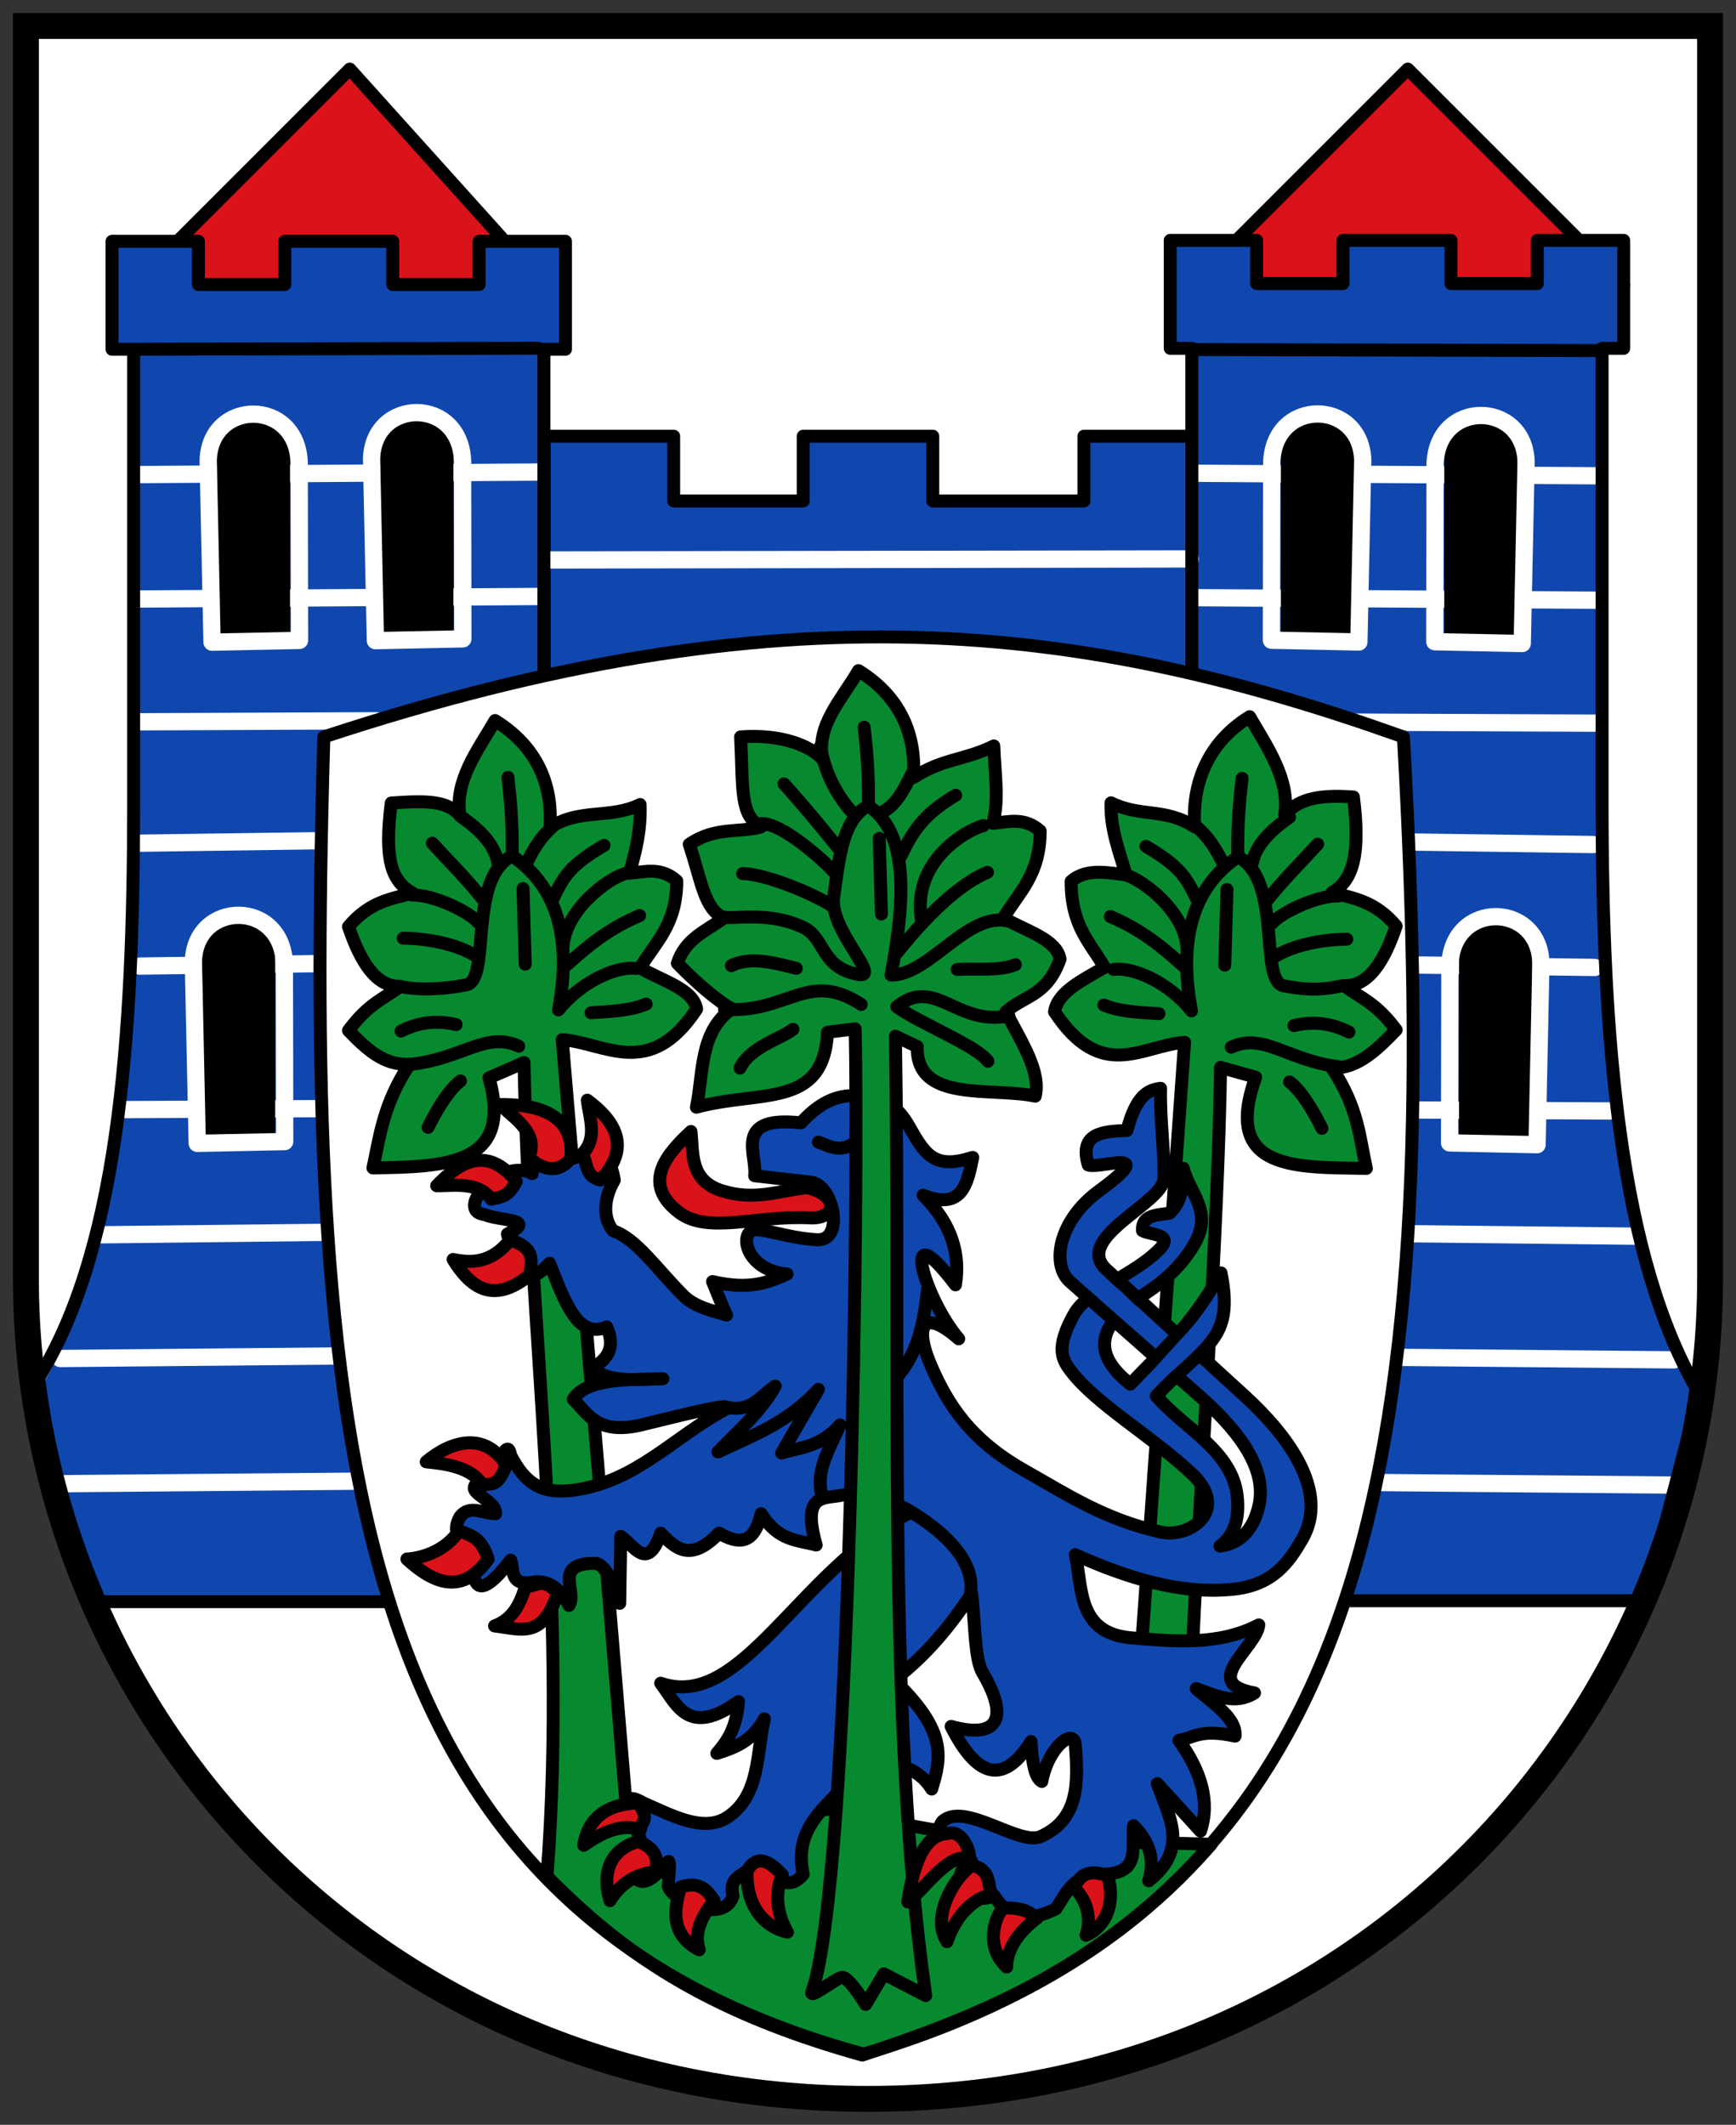 <!-- Created with Inkscape (http://www.inkscape.org/) -->
<svg xmlns:rdf="http://www.w3.org/1999/02/22-rdf-syntax-ns#" xmlns="http://www.w3.org/2000/svg" height="492" width="402" version="1.1" xmlns:cc="http://creativecommons.org/ns#" xmlns:xlink="http://www.w3.org/1999/xlink" xmlns:dc="http://purl.org/dc/elements/1.1/">
 <rect width="100%" height="100%" fill="#333333" stroke="none"/>
 <defs></defs>

 <g transform="translate(0,20)">
  <path d="m6-14,390,0,0,290c0,100-80,190-195,190s-195-90-195-190z" fill="#FFF"/>
  <path stroke-linejoin="round" d="M31,46,81-4,126,46z" stroke="#000" stroke-linecap="round" stroke-miterlimit="4" stroke-dasharray="none" stroke-width="3" fill="#da121a"/>
  <path stroke-linejoin="round" d="m276,46,50-50,50,50z" stroke="#000" stroke-linecap="round" stroke-miterlimit="4" stroke-dasharray="none" stroke-width="3" fill="#da121a"/>
  <path d="m26,36,20,0,0,10,20,0,0-10,25,0,0,10,20,0,0-10,20,0,0,25-5,0,0,80l-35,210h-70l-13-47.5c20-30,23-82.5,23-137.5v-105h-5z" fill="#0f47af"/>
  <path stroke-linejoin="round" d="m126,81,30,0,0,15,30,0,0-15,30,0,0,15,35,0,0-15,25,0,0,60-150,0z" stroke="#000" stroke-linecap="round" stroke-miterlimit="4" stroke-dasharray="none" stroke-width="3" fill="#0f47af"/>
  <path d="m376.3,35.293-20,0,0,10-20,0,0-10-25,0,0,10-20,0,0-10-20,0v25h5v80l35,210h70l12-48c-20-30-22-82-22-137v-105h5z" fill="#0f47af"/>
  <path stroke-linejoin="round" d="m387.65,323.87-68.788-0.586m68.788-28.406-64.546-0.586m55.707-28.052-53.585-0.586m47.575-28.406-45.807-0.232m42.272-33.002-42.272-0.586m41.918-27.875-42.272-0.586m42.802-27.522-55-0.232m55.707-57.043-92.83-0.586m92.476,29.397-92.83-0.586m-263,205.16,68.788-0.586m-68.788-28.406,64.546-0.586m-55.707-28.052,53.585-0.586m-47.575-28.406,45.807-0.232m-42.272-33.002,42.272-0.586m-41.918-27.875,42.272-0.586m-42.802-27.522,55-0.232m40.106-37.244,148.34-0.232m-244.16-19.531,92.831-0.586m-92.478,29.397,92.828-0.59m168.13,96.558c-3.929,2.952-17.575-1.462,0.204-8.637,2.035-0.821,4.425,5.159-0.204,8.637zm-180.32,0.37c3.929,2.952,17.575-1.462-0.204-8.637-2.035-0.821-4.425,5.159,0.204,8.637z" stroke="#FFF" stroke-linecap="round" stroke-miterlimit="4" stroke-dasharray="none" stroke-width="4" fill="none"/>
  <path d="m354.84,199.83c-0.534-8.82-17.223-7.325-16.971,0v43.134s16.971,0.354,16.971,0v-43.134z" fill="#000"/>
  <path stroke-linejoin="round" d="m356.82,203.03-0.888,42.026-20.252-0.413,0.069-41.096c0.452-15.145,20.745-14.803,21.071-0.517z" stroke="#FFF" stroke-linecap="round" stroke-miterlimit="4" stroke-dasharray="none" stroke-width="4" fill="none"/>
  <path d="m351.41,83.786c-0.534-8.82-17.223-7.325-16.971,0v43.134s16.971,0.354,16.971,0v-43.134z" fill="#000"/>
  <path stroke-linejoin="round" d="m353.39,86.981-0.888,42.026-20.252-0.413,0.069-41.096c0.452-15.145,20.745-14.803,21.071-0.517z" stroke="#FFF" stroke-linecap="round" stroke-miterlimit="4" stroke-dasharray="none" stroke-width="4" fill="none"/>
  <path d="m313.58,83.432c-0.534-8.82-17.223-7.325-16.971,0v43.134s16.971,0.354,16.971,0v-43.134z" fill="#000"/>
  <path stroke-linejoin="round" d="m315.56,86.628-0.888,42.026-20.252-0.413,0.069-41.096c0.452-15.145,20.745-14.803,21.071-0.517z" stroke="#FFF" stroke-linecap="round" stroke-miterlimit="4" stroke-dasharray="none" stroke-width="4" fill="none"/>
  <path stroke-linejoin="round" d="M370.14,61.178,276.96,60.946m-245.5-0.078,93.181-0.233" stroke="#000" stroke-linecap="round" stroke-miterlimit="4" stroke-dasharray="none" stroke-width="3" fill="none"/>
  <path d="m46.761,199.52c0.534-8.82,17.223-7.325,16.971,0v43.134s-16.971,0.354-16.971,0v-43.134z" fill="#000"/>
  <path d="m50.191,83.475c0.534-8.82,17.223-7.325,16.971,0v43.134s-16.971,0.354-16.971,0v-43.134z" fill="#000"/>
  <path d="m88.021,83.121c0.534-8.82,17.223-7.325,16.971,0v43.134s-16.971,0.354-16.971,0v-43.134z" fill="#000"/>
  <path stroke-linejoin="round" d="m25.946,35.874,20,0,0,10,20,0,0-10,25,0,0,10,20,0,0-10,20,0,0,25-5,0,0,80-35,210-70,0-13.5-49.5c20-30,23.5-80.5,23.5-135.5v-105h-5z" stroke="#000" stroke-linecap="round" stroke-miterlimit="4" stroke-dasharray="none" stroke-width="3" fill="none"/>
  <path stroke-linejoin="round" d="m375.99,35.657-20,0,0,10-20,0,0-10-25,0,0,10-20,0,0-10-20,0v25h5v80l35,210h70l12.5-48c-18.5-31.25-22.5-82-22.5-137v-105h5z" stroke="#000" stroke-linecap="round" stroke-miterlimit="4" stroke-dasharray="none" stroke-width="3" fill="none"/>
  <g transform="translate(-19,4)">
   <path d="m95,177c106.28-35.002,175.78-26.479,250,0,9.595,171.77-7.63,270.08-125,305-117.28-31.94-129.99-133.61-125-305z" transform="translate(0,-30)" fill="#FFF"/>
   <path stroke-linejoin="round" d="m140.36,222.04-8.132,3.535c5.84,20.517-10.651,20.563-26.87,20.86,1.657-7.545,2.342-14.702,8.485-24.042-5.917,0.415-10.073-3.572-14.142-7.778,4.747-6.377,8.123-7.27,12.021-10.253-5.614,0.226-9.223-5.566-12.021-13.789,4.95-5.881,9.899-6.4,14.849-7.778-4.937-2.747-6.604-7.754-4.95-20.86,9.438-0.696,13.02-0.218,15.91,2.828-1.261-7.969,4.005-14.85,8.132-21.92,10.742,6.656,13.289,16.209,12.728,24.749,6.953-4.489,13.906-1.889,20.86-5.303,0.205,5.995-0.987,10.761-2.475,15.91,3.653-0.324,7.307-1.489,10.96,1.768-0.006,10.246-4.997,14.259-8.485,20.153,4.975,2.936,12.375,4.902,13.081,9.546-10.879,16.473-21.176,7.836-31.113,7.071,4.852,57.51,9.862,118.2,14.672,175.72,18.009,20.883,35.931-3.164,56.717,3.803,21.433,7.184,57.263,5.885,78.871,6.804-25.808,29.713-57.483,40.996-80.787,48.79-36.992-10.308-56.177-24.289-73.009-41.366,4.942-63.891-4.253-128.54-5.303-188.44z" stroke="#000" stroke-linecap="round" stroke-miterlimit="4" stroke-dasharray="none" stroke-width="3" fill="#078930"/>
   <path stroke-linejoin="round" d="m295.24,355.8c1.751-37.475,5.866-95.564,6.406-132.65l8.132,2.285c-7.84,21.767,9.401,20.813,25.62,21.11-1.657-7.545-1.842-13.952-7.985-23.292,5.917,0.415,10.823-4.572,14.892-8.778-4.747-6.377-8.123-7.27-12.021-10.253,5.614,0.226,9.223-5.566,12.021-13.789-4.95-5.881-9.899-6.4-14.849-7.778,4.937-2.747,6.604-9.004,4.95-22.11-9.438-0.696-13.02,1.032-15.91,4.078,1.261-7.969-4.005-15.6-8.132-22.67-10.742,6.656-13.289,16.959-12.728,25.499-6.953-4.489-12.406-2.139-19.36-5.553-0.205,5.995,1.987,11.511,3.475,16.66-3.653-0.324-9.057-1.739-12.71,1.518,0.006,10.246,4.247,14.009,7.735,19.903-4.975,2.936-10.875,5.652-11.581,10.296,10.879,16.473,20.176,7.836,30.113,7.071l-9.889,138.95" stroke="#000" stroke-linecap="round" stroke-miterlimit="4" stroke-dasharray="none" stroke-width="3" fill="#078930"/>
   <path stroke-linejoin="round" d="m142.25,277.75c1.67-9.725,3.86-7.968,7.5-3.25,3.495,0.279,9.69-5.93,11.5,4.75-2.978,5.175-2.209,9.521-0.25,11.75,5.417,1.875,9.905,8.636,16.25,15,2.612,2.62,6.667,3.506,10,4.5-0.584-1.085-2.051-4.819-3.25-7.75,8.796,2.028,13.005,0.124,17.25-1.75-8.753-0.76-10.999-8.247-8.25-10,1.694-1.081,8.118,1.708,15.25,2.061,6.274,0.31,3.9-12.289-1.25-13.311l-13.25-1.5c0.652-4.976-5.162-13.988,10.75-12.25,3.685-4.144,7.98-6.667,13-6.25,11.728,0.973,10.9,7.292,15.75,12.75,3.036,3.417,6.917,2.754,11,1.5-1.24,6.158-2.454,12.349-11.5,8.75,6.891,6.917,8.593,13.833,7.5,20.75-13.497-17.853-6.963,3.583,0.75,12.5-8.614-7.522-10.164-2.557-6.5,6,3.869,9.035,9.061,17.344,21.75,24.5,9.691,5.465,18.35,11.268,31.5,14.25,6.826,1.548,16.159-5.101,7.25-13.5-9.167-8.643-22.172-16.095-28-23.75-2.018-2.651-3.697-5.362,0.75-13.25,3.219-5.71,13.807-8.893,19.75-15,3.457-3.552-2.207-3.276-3.936-4.288-0.22-3.664,3.306-3.582,6.277-4.055,3.526-3.469,2.725-6.938,3.159-10.407,1.458,5.75,6.812,9.907,2.75,17.25-2.256,4.079-5.972,8.18-11.5,11.75-11.941,7.712-11.985,14.311-3.5,21,6.931-7.364,13.763-13.005,21-25.75,3.149,15.885-3.776,16.391-15,28.5,6.553,7.581,17.662,12.697,18.75,23.25,0.48,4.654-0.356,8.822-4,11.5,4.283-0.517,7.613-3.342,9-9.25,2.221-9.46-6.101-18.743-13.75-25.5l-30-26.5c-4.265-3.767-2.86-13.967,6.75-21,14.228-10.412,0.239-4.986-2.5-6-2.167-7.39,3.31-7.772,8.968-7.988,2.178-8.245,4.948-9.394,7.782-9.762-0.172,7.422,1.043,15.871,0.75,21-0.327,5.713-21.195,13.738-13.25,21l32,29.25c9.912,9.06,19.779,22.087,13.25,33.25-3.018,5.16-6.612,10.546-16,11.5-12.117,1.231-24.333-2.555-36.5-8,1.73,7.642,0.337,18.174,13,19.25,9.865,0.838,20.216,1.843,29.5-3-0.557,5.301-13.818,13.489-1,15.75-4.5,2.883-9,0.594-13.5-1,4.027,3.52,9.365,6.853,9,11-7.888-1.698-9.379,0.26-13,1,5.024,7,7.306,14,5,21l-10-11c2.575,7.5,7.515,15-2,22.5,1.424-4.574,0.408-8.843-3.5-12.75-0.549,5.521,1.929,11.358-8,11.25-6.164,0.308-7.634,4.527-10,8-6.427,3.128-10.763,2.58-14.25-3-7.178,2.829-10.686-5.333-5.25-8-8.159-3.527-8.265-7.321-6.75-9.25,5.114-4.659,17.758,5.728,22.75,3.5,8.945-3.992,8.694-12.632,8-21.25-0.319-3.961-6.227,0.384-7.75,8.5-1.582-0.838-2.247-4.426-2.5-9.25-6.517,10.382-12.65,8.107-18.5-3.5,10.046,2.827,13.98-1.093,7.25-12.5-1.861-3.153-1.72-12.059-2.5-18.25-6.373,9.71-12.287,15.674-18,20,12.157,11.689,11.109,17.641,8.75,25.25-3.941-6.472-13.653-8.33-20.25-0.75-4.576,5.257-11.77,10.095-9.5,20.5-4.333,5.158-7.417-1.5-11.75-1.75-2.758,2.371-5.524,2.488-4.5,6.75-2.078,6.674-13.947,1.307-15-2.25,0.799-10.426-0.258-3.522-2.5-3-6.24,6.056-7.37-4.375-3-4,0.244-3.763-8.508-17.117-0.25-12.25,6.5,2.788,13.875,6.977,19.5,3.25,7.569-5.015,6.661-14.883,8.5-22.75-2.814,5.223-6.879,6.697-11,8,2.396-2.785,4.575-5.93,5-12-11.521,8.245-14.15,0.929-18-4.25,18.66,6.47,31.681-25.703,57.25-39.25-2.482-3.679-8.994-5.689-15.5-4.25-3.809,0.842-9.221-0.651-5.75,11.5-4.336-1.172-8.773-0.892-12.75-7.25-1.665,7.444-5.441,6.971-9.75,4.5-6.659,6.907-10.099,3.516-13.5,0-3.083,9.109-6.167,2.803-9.25,0.75l-0.25,15.5c-1.551-3.789-2.698-8.588-5.5-9.25-10.209-0.136-4.17,6.499-6.25,9.75-2.544-4.986-5.854-5.822-8.286-5.402-5.567,0.961-4.351-2.909-5.214-5.098-7.122,9.257-9.369,7.139-8.5-2.25-3.403-2.003-5.162-4.418-3.25-7.75,2.205-2.974,5.453-0.734,8.25-0.75,0.221-3.5-8.198-5-3.5-7.5,3.915-1.505,6.106-11.045,7-6,3.323,6.337,6.995,9.177,15,8,13.96-2.053,22.716-12.091,34-18.25,5.717-3.121-12.667,1.766-19,3.25-9.835,2.202-12.022-2.481-15.5-6,2.904-4.704,12.032-4.567,20.75-4.75-4.621,0.054-13.092,1.149-16.221-2.531,3.186-1.933,5.387-4.436,3.221-9.469-6.895,2.987-9.899-6.434-13.25-14.75-3.493,3.835-6.914,5.84-9.75-6.75,7.027-3.622-1.574-2.951-5.25-4.5-7.295-0.892,3.902-13.486,11-9.5z" transform="translate(0,-30)" stroke="#000" stroke-linecap="round" stroke-miterlimit="4" stroke-dasharray="none" stroke-width="3" fill="#0f47af"/>
   <path stroke-linejoin="round" d="m207.01,437.25c9.079-25.565,10.906-189.49,10.004-223.02l-6.382,0.786c-0.91,17.767-15.401,13.313-30.37,17.36,1.657-7.545,0.592-17.452,8.235-22.792-3.167-1.585-8.573-6.322-12.642-10.528,1.89-5.806,6.758-7.497,10.771-10.503-4.614-2.024-5.223-8.816-8.021-17.039,5.95-4.131,11.649-2.65,16.599-4.028-4.937-2.747-4.104-8.754-4.7-20.86,9.438-0.696,16.02,2.032,18.91,5.078-1.261-7.969,4.255-13.35,8.382-20.42,10.742,6.656,13.289,16.209,12.728,24.749,6.953-4.489,11.656-3.889,18.61-7.303,0.205,5.995,1.263,12.761-0.225,17.91,3.653-0.324,7.307-1.489,10.96,1.768-0.006,10.246-4.997,14.259-8.485,20.153,4.975,2.936,12.375,4.902,13.081,9.546-3.043,8.611-8.305,8.347-12.533,12.215,3.996,7.554,8.094,13.927,6.797,19.497-10.316-2.158-27.632,1.61-27.323-11.472l-5.053-2.418c1.193,75.812-2.032,158.42,7.015,222.15l-9.694-5.02-4.218,7.074s-3.432-5.72-5.253-6.277c-1.077-0.33-7.874,5.316-7.193,3.399z" stroke="#000" stroke-linecap="round" stroke-miterlimit="4" stroke-dasharray="none" stroke-width="3" fill="#078930"/>
   <path stroke-linejoin="round" d="m155,260.75c5.7,4.251,10.749,10.473,3,18.5-3.778-0.932-2.836-4.281-4.25-6,3.713-3.565,1.756-8.332,1.25-12.5z" transform="translate(0,-30)" stroke="#000" stroke-linecap="round" stroke-miterlimit="4" stroke-dasharray="none" stroke-width="3" fill="#da121a"/>
   <path stroke-linejoin="round" d="m179,268c0.577,4.951-0.409,11.379,7.25,13.75,7.628,2.361,13.323-0.11,19.75-0.75,7.386,1.823,6.811,7.343,0.5,7-12.102-0.657-23.567,3.835-30.25-1.25-8.895-6.768-2.706-13.68,2.75-18.75z" transform="translate(0,-30)" stroke="#000" stroke-linecap="round" stroke-miterlimit="4" stroke-dasharray="none" stroke-width="3" fill="#da121a"/>
   <path stroke-linejoin="round" d="m117.7,314.49c5.42-4.603,13.444-7.339,18.532,0.761-2.123,5.528-3.477,3.908-5.38,4.756-2.643-4.417-8.978-5.077-13.153-5.517z" stroke="#000" stroke-linecap="round" stroke-miterlimit="4" stroke-dasharray="none" stroke-width="3" fill="#da121a"/>
   <path stroke-linejoin="round" d="m113.23,337c5.239,4.807,12.364,9.116,18.806,0.007-1.494-4.508-3.089-5.223-6.758-6.565-2.81,4.312-7.859,6.278-12.048,6.559z" stroke="#000" stroke-linecap="round" stroke-miterlimit="4" stroke-dasharray="none" stroke-width="3" fill="#da121a"/>
   <path stroke-linejoin="round" d="m133.53,352.49c6.416,0.815,11.112,2.997,14.608-7.598-3.847-4.414-5.555-0.721-7.378-1.828-1.426,4.946-3.307,7.933-7.231,9.426z" stroke="#000" stroke-linecap="round" stroke-miterlimit="4" stroke-dasharray="none" stroke-width="3" fill="#da121a"/>
   <path stroke-linejoin="round" d="m154.17,403.28c1.111-7.023,6.393-9.661,12.604-9.787,2.893,4.068,0.663,4.034,0.542,6.163-4.883-1.628-9.693,1.237-13.146,3.623z" stroke="#000" stroke-linecap="round" stroke-miterlimit="4" stroke-dasharray="none" stroke-width="3" fill="#da121a"/>
   <path stroke-linejoin="round" d="m160.25,416.09c-2.592-8.733,2.347-12.717,6.651-13.691,5.116,2.113,4.137,5.364,3.963,7.035-3.479,0.282-7.623,1.827-10.615,6.657z" stroke="#000" stroke-linecap="round" stroke-miterlimit="4" stroke-dasharray="none" stroke-width="3" fill="#da121a"/>
   <path stroke-linejoin="round" d="m180.91,427.48c-6.309-3.28-6.137-8.626-4.287-14.556,4.775-1.455,6.262,1.097,7.712,3.125-3.091,4.115-4.594,7.399-3.425,11.431z" stroke="#000" stroke-linecap="round" stroke-miterlimit="4" stroke-dasharray="none" stroke-width="3" fill="#da121a"/>
   <path stroke-linejoin="round" d="m201.34,423.4c-6.917-1.648-9.672-8.001-9.319-14.203,2.616-4.624,6.133-1.181,8.127,0.925-1.998,4.743-0.922,9.65,1.192,13.277z" stroke="#000" stroke-linecap="round" stroke-miterlimit="4" stroke-dasharray="none" stroke-width="3" fill="#da121a"/>
   <path stroke-linejoin="round" d="m229.21,416.39c1.111-7.023,3.156-15.722,9.367-15.847,3.07-0.882,5.065,3.68,4.944,5.81-4.883-1.628-10.857,7.651-14.311,10.037z" stroke="#000" stroke-linecap="round" stroke-miterlimit="4" stroke-dasharray="none" stroke-width="3" fill="#da121a"/>
   <path stroke-linejoin="round" d="m238.29,425.6c-3.868-5.966,1.991-15.184,5.776-17.679,4.871,1.091,3.398,5.023,4.731,6.687-4.72,1.053-8.534,5.158-10.508,10.992z" stroke="#000" stroke-linecap="round" stroke-miterlimit="4" stroke-dasharray="none" stroke-width="3" fill="#da121a"/>
   <path stroke-linejoin="round" d="m252.11,431.46c-4.866-4.438-2.998-11.278-0.788-13.688,4.992-0.037,6.094,1.081,7.769,2.402-4.134,3.066-6.954,7.088-6.98,11.286z" stroke="#000" stroke-linecap="round" stroke-miterlimit="4" stroke-dasharray="none" stroke-width="3" fill="#da121a"/>
   <path stroke-linejoin="round" d="m270.49,424.12c6.442-3.009,6.268-10.315,4.922-13.818-4.709-1.656-6.419,0.118-7.682,2.823,2.914,2.743,4.099,7.016,2.761,10.995z" stroke="#000" stroke-linecap="round" stroke-miterlimit="4" stroke-dasharray="none" stroke-width="3" fill="#da121a"/>
   <path stroke-linejoin="round" d="m247.76,221.74c-2.436-3.517-15.481-8.625-21.103-12.626,8.871-7.15,13.858,4.563,25.964,2.112m-29.511-23.586-0.5-17.5m-27.341-3.45c4.863-0.14,14.695,8.716,16.841,11.2m-11.561-20.371c3.833,4.217,8.727,10.063,12.561,14.871m-4.116-23.596c1.262,7.778,5.283,13.281,7.866,15.846m3.25-2.25c0.08-7.655-0.423-12.973-1-18m4.5,19.5c3.827-2.112,5.637-7.308,7.061-9.664m-3.005,19.932c2.457-5.182,4.893-9.456,12.634-14.018m-7.909,28.98c-2.309-13.609,10.122-20.782,14.323-21.95m-20.01,29.455c4.37-5.444,12.683-15.144,20.962-18.644m-7.007,22.5c4.434-0.298,9.664,0.464,13.457-1.116m-63.144-21.084c5.019,0.013,16.305,4.568,20.889,7.609m-25.205,2.477c2.275,0.517,10.414-1.394,18.336,2.363,5.199,2.465,3.989,9.453,12.991,10.946,4.995,0.715-6.917-10.472-5.932-17.84,1.336-9.996,2.236-18.107,7.982-21.278,9.085,6.07,8.837,20.529,5.31,39.211,8.853,0.185,17.883-15.066,27.407-12.422m-64.4,10.257c4.802-2.407,11.337-0.244,15.048,0.621m-16.614,9.5c14.712,0.945,19.256-9.21,31.644-1.141m-28.071,14.732c2.399-4.943,9.505-6.784,12.273-8.982m99.991-14.859,0.5-17.5m25.75,1.5c-4.863-0.14-13.104,3.766-15.25,6.25m10.5-18.25c-3.833,4.217-7.667,7.942-11.5,12.75m5-19c-4.621,3.182-8.112,6.741-8.75,11.25m-3.25-2.25c-0.08-7.655,0.423-12.973,1-18m-4.5,19.5c-2.431-4.905-4.221-6.604-6-8.25m0,16.75c-2.457-5.182-4.009-7.689-11.75-12.25m9.5,23.5c-0.52-8.483-10.298-15.833-14.5-17m14,21.5c-4.016-3.5-8.971-8.25-17.25-11.75m11.25,22.5c-4.434-0.298-8.957-0.42-12.75-2m56.25-15.25c-5.019,0.013-12.416,1.21-17,4.25m16,6.5c-3.768,0.857-7.517,1.234-13.283,0.093-6.33-0.373-0.365-24.317-10.889-29.925-9.085,6.07-14.317,16.994-10.79,35.675-4.816-6.121-12.977-10.205-18.038-9.594m54.5,14.5c-4.802-2.407-9.039-2.366-12.75-1.5m10.25,9.5c-11.53-1.353-17.312-7.972-24.75-4.5m21,18.798c-2.553-5.096-5.038-8.858-7.5-10.75m-177-27.274-0.5-17.5m-25.75,1.5c4.863-0.14,13.104,3.766,15.25,6.25m-10.5-18.25c3.833,4.217,7.667,7.942,11.5,12.75m-5-19c4.621,3.182,8.112,6.741,8.75,11.25m3.25-2.25c0.08-7.655-0.423-12.973-1-18m4.5,19.5c2.431-4.905,4.221-6.604,6-8.25m0,16.75c2.457-5.182,4.009-7.689,11.75-12.25m-9.5,23.5c0.52-8.483,10.298-15.833,14.5-17m-14,21.5c4.016-3.5,8.971-8.25,17.25-11.75m-11.25,22.5c4.434-0.298,8.957-0.42,12.75-2m-56.25-15.25c5.019,0.013,12.416,1.21,17,4.25m-17.78,6.896c3.768,0.857,9.297,0.837,15.063-0.303,6.33-0.373,0.365-24.317,10.889-29.925,9.085,6.07,14.317,16.994,10.79,35.675,4.816-6.121,12.977-10.205,18.038-9.594m-54.5,14.5c4.802-2.407,9.039-2.366,12.75-1.5m-10.073,9.146c11.53-1.353,17.135-7.619,24.573-4.146m-21,18.798c2.553-5.096,5.038-8.858,7.5-10.75m82.89,14.16c2.571,0.979,5.04,2.467,8.25,0.25m11.75,84.5c6.121,3.498,16.423,10.771,15.25,19.5m-16.5-50.5c2.747-3.578,5.339-7.993,6.5-19.5m-45.75,27.25c5.038,0.897,7.28-2.867,10.5-5-3.411,6.089-8.613,10.387-13.25,15.25,7.167-3.446,16.083-6.563,23.25-14.5l-8.5,14.75c4.5-1.376,9-1.394,13.5-6.5-2.367,5.333-5.674,10.667-4.25,16" stroke="#000" stroke-linecap="round" stroke-miterlimit="4" stroke-dasharray="none" stroke-width="3" fill="none"/>
  </g>
  <path d="m250.03,276.77,5.215-1.635,10.518,9.678-4.243,2.121z" fill="#0f47af"/>
  <path stroke-linejoin="round" d="m115.83,235.77c7.11-0.101,17.562,1.442,16.308,12.529-3.329,4.09-7.377,1.941-9.684-0.355,2.522-5.589-3.684-9.177-6.624-12.174z" stroke="#000" stroke-linecap="round" stroke-miterlimit="4" stroke-dasharray="none" stroke-width="3" fill="#da121a"/>
  <path stroke-linejoin="round" d="m101.12,254.56c4.927-5.127,11.439-9.705,18.441-1.018-1.963,3.765-3.419,3.531-5.797,4.148-3.076-4.127-8.446-3.113-12.644-3.13z" stroke="#000" stroke-linecap="round" stroke-miterlimit="4" stroke-dasharray="none" stroke-width="3" fill="#da121a"/>
  <path stroke-linejoin="round" d="m104.92,271.63c3.744,6.045,8.959,10.718,17.624,3.691,1.746-6.498-1.768-6.908-4.313-8.358-4.372,5.641-9.203,5.53-13.311,4.667z" stroke="#000" stroke-linecap="round" stroke-miterlimit="4" stroke-dasharray="none" stroke-width="3" fill="#da121a"/>
  <path stroke-linejoin="round" d="m44.782,202.72,0.888,42.026,20.252-0.413-0.069-41.096c-0.453-15.15-20.745-14.81-21.071-0.52z" stroke="#FFF" stroke-linecap="round" stroke-miterlimit="4" stroke-dasharray="none" stroke-width="4" fill="none"/>
  <path stroke-linejoin="round" d="m48.212,86.671,0.888,42.026,20.252-0.413-0.069-41.096c-0.452-15.145-20.745-14.803-21.071-0.517z" stroke="#FFF" stroke-linecap="round" stroke-miterlimit="4" stroke-dasharray="none" stroke-width="4" fill="none"/>
  <path stroke-linejoin="round" d="m86.042,86.317,0.888,42.026,20.252-0.413-0.069-41.096c-0.452-15.145-20.745-14.803-21.071-0.517z" stroke="#FFF" stroke-linecap="round" stroke-miterlimit="4" stroke-dasharray="none" stroke-width="4" fill="none"/>
  <path d="m277.69,285.47,0.933,5.092c-3.123,3.536-6.472,6.172-9.708,9.255l-1.473-3.064z" fill="#0f47af"/>
  <path stroke-linejoin="round" d="m74.991,150.64c106.28-35.002,175.78-26.479,250,0,9.595,171.77-7.63,270.08-125,305-117.28-31.94-129.99-133.61-125-305z" stroke="#000" stroke-linecap="round" stroke-miterlimit="4" stroke-dasharray="none" stroke-width="3" fill="none"/>
  <path stroke-linejoin="miter" d="m6-14,390,0,0,290c0,100-80,190-195,190s-195-90-195-190z" stroke="#000" stroke-linecap="butt" stroke-miterlimit="4" stroke-dasharray="none" stroke-width="6" fill="none"/>
 </g>
</svg>
